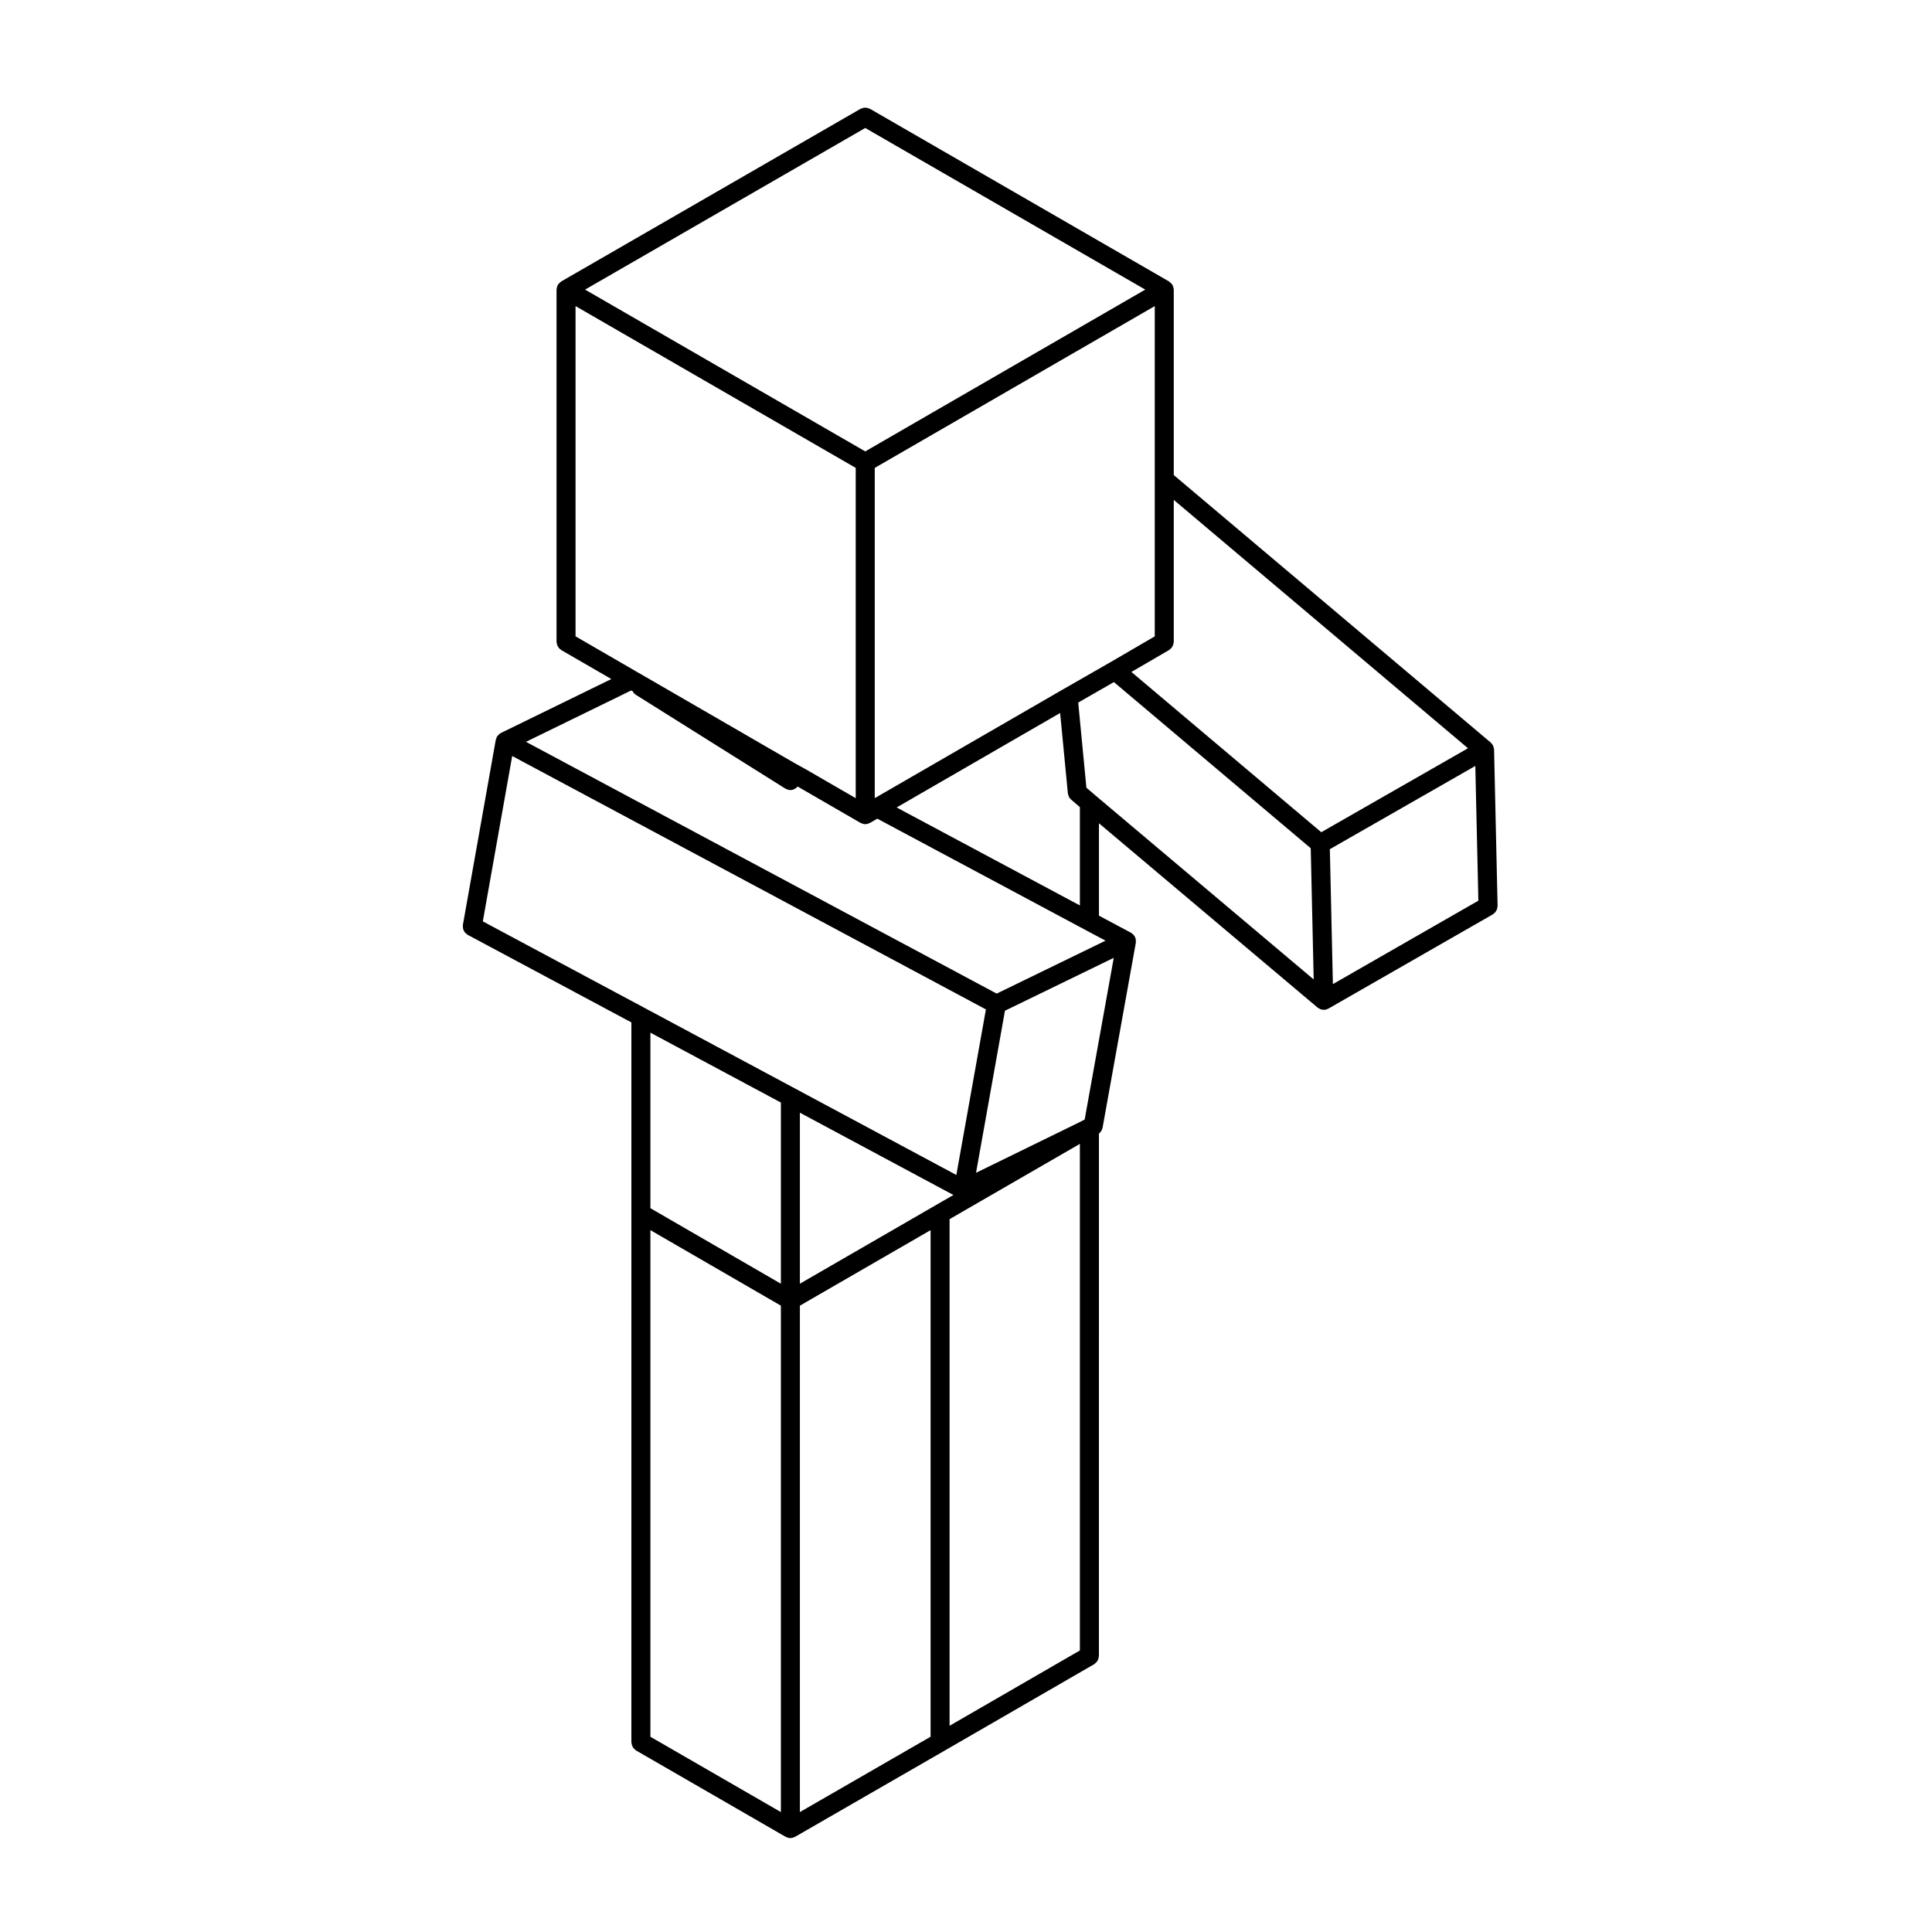 <?xml version="1.0" encoding="UTF-8"?>
<!-- Uploaded to: ICON Repo, www.svgrepo.com, Generator: ICON Repo Mixer Tools -->
<svg fill="#000000" width="800px" height="800px" version="1.1" viewBox="144 144 512 512" xmlns="http://www.w3.org/2000/svg">
 <path d="m266.73 390.18c0.039 0.156 0.121 0.289 0.191 0.434 0.074 0.145 0.125 0.297 0.227 0.422 0.09 0.121 0.211 0.211 0.324 0.312 0.125 0.121 0.25 0.242 0.402 0.332 0.035 0.02 0.051 0.051 0.086 0.07l43.363 23.199v50.68l-0.004 140.08c0 0.105 0.051 0.207 0.059 0.309 0.023 0.176 0.051 0.344 0.105 0.516 0.055 0.152 0.125 0.289 0.211 0.422 0.082 0.141 0.156 0.277 0.266 0.395 0.109 0.137 0.246 0.238 0.387 0.344 0.086 0.066 0.137 0.152 0.23 0.207l39.613 22.867h0.012c0.035 0.023 0.086 0.02 0.121 0.039 0.336 0.176 0.715 0.297 1.129 0.297 0.414 0 0.785-0.117 1.133-0.297 0.035-0.02 0.082-0.016 0.117-0.039h0.012l39.676-22.867 39.57-22.867c0.098-0.055 0.145-0.141 0.23-0.207 0.141-0.105 0.277-0.207 0.395-0.344 0.105-0.117 0.18-0.25 0.262-0.387 0.086-0.141 0.156-0.277 0.211-0.43 0.055-0.168 0.082-0.332 0.102-0.516 0.016-0.102 0.066-0.195 0.066-0.309l0.004-138.42c0.074-0.055 0.133-0.117 0.203-0.18 0.09-0.09 0.16-0.18 0.238-0.281 0.109-0.141 0.207-0.289 0.289-0.453 0.059-0.125 0.105-0.258 0.141-0.387 0.023-0.086 0.074-0.152 0.09-0.238l8.816-49.039c0.004-0.035-0.004-0.07 0-0.105 0.012-0.105 0.012-0.203 0.012-0.301 0.004-0.125-0.012-0.242-0.023-0.367-0.016-0.105-0.016-0.207-0.047-0.309-0.023-0.102-0.074-0.191-0.109-0.289-0.02-0.059-0.016-0.121-0.047-0.176-0.031-0.055-0.082-0.09-0.105-0.141-0.051-0.09-0.098-0.176-0.152-0.258-0.066-0.086-0.141-0.152-0.215-0.227-0.09-0.09-0.172-0.176-0.277-0.25-0.082-0.059-0.156-0.121-0.246-0.176-0.031-0.016-0.047-0.051-0.082-0.066l-8.48-4.523-0.004-24.484 57.957 48.855c0.086 0.07 0.18 0.102 0.273 0.156 0.082 0.051 0.141 0.102 0.227 0.137 0.074 0.039 0.137 0.09 0.215 0.117 0.297 0.109 0.598 0.176 0.91 0.176h0.059c0.348-0.004 0.68-0.09 0.977-0.227 0.016 0 0.02-0.012 0.031-0.02 0.035-0.016 0.059-0.047 0.09-0.059 0.035-0.02 0.07-0.012 0.102-0.031l43.535-24.957c0.105-0.059 0.168-0.156 0.258-0.223 0.137-0.105 0.277-0.207 0.387-0.336 0.105-0.125 0.18-0.266 0.262-0.414 0.082-0.137 0.156-0.266 0.207-0.418 0.059-0.172 0.074-0.344 0.098-0.52 0.016-0.109 0.059-0.211 0.059-0.328l-0.938-41.445c0-0.023-0.016-0.051-0.02-0.074 0-0.039 0.004-0.086 0-0.125-0.016-0.137-0.082-0.262-0.109-0.398-0.02-0.074-0.039-0.145-0.066-0.215-0.02-0.055-0.02-0.117-0.051-0.172-0.023-0.051-0.039-0.102-0.07-0.152-0.012-0.02-0.012-0.039-0.02-0.059-0.082-0.137-0.203-0.227-0.301-0.344-0.098-0.105-0.145-0.23-0.262-0.328l-0.102-0.086-83.879-70.785v-49.137c0-0.055-0.023-0.102-0.031-0.152-0.004-0.105-0.023-0.211-0.047-0.324-0.023-0.117-0.051-0.227-0.09-0.336-0.039-0.109-0.082-0.211-0.133-0.312-0.02-0.047-0.02-0.098-0.047-0.137-0.023-0.039-0.07-0.066-0.098-0.105-0.066-0.098-0.125-0.18-0.207-0.266-0.082-0.098-0.16-0.176-0.258-0.25-0.082-0.07-0.156-0.137-0.25-0.195-0.047-0.023-0.07-0.074-0.109-0.102l-79.234-45.742c-0.09-0.051-0.188-0.055-0.277-0.09-0.172-0.074-0.344-0.141-0.523-0.176-0.141-0.023-0.277-0.023-0.414-0.023-0.18-0.004-0.359 0-0.539 0.035-0.152 0.031-0.293 0.09-0.434 0.145-0.105 0.047-0.227 0.051-0.328 0.109l-79.289 45.734c-0.047 0.023-0.07 0.07-0.109 0.102-0.098 0.059-0.172 0.125-0.258 0.195-0.098 0.082-0.172 0.16-0.25 0.25-0.082 0.086-0.141 0.172-0.207 0.266-0.023 0.039-0.07 0.066-0.098 0.105-0.023 0.039-0.023 0.098-0.047 0.137-0.055 0.102-0.098 0.203-0.133 0.309-0.039 0.117-0.07 0.227-0.09 0.348-0.023 0.105-0.039 0.211-0.047 0.316-0.004 0.051-0.031 0.098-0.031 0.152v93.34c0 0.105 0.051 0.203 0.066 0.309 0.02 0.176 0.047 0.344 0.102 0.508 0.055 0.156 0.125 0.293 0.211 0.43 0.082 0.137 0.156 0.266 0.262 0.395 0.117 0.133 0.25 0.238 0.395 0.344 0.086 0.059 0.137 0.152 0.23 0.207l13.262 7.664-29.258 14.289c-0.055 0.023-0.086 0.074-0.133 0.105-0.102 0.055-0.203 0.105-0.293 0.176-0.07 0.051-0.117 0.125-0.18 0.188-0.102 0.098-0.188 0.18-0.273 0.289-0.066 0.086-0.125 0.168-0.18 0.258-0.016 0.023-0.039 0.039-0.055 0.066-0.031 0.055-0.031 0.121-0.055 0.18-0.059 0.125-0.105 0.25-0.137 0.395-0.016 0.059-0.059 0.109-0.07 0.176l-8.711 49.039c-0.004 0.035 0.012 0.07 0 0.105-0.02 0.18 0 0.352 0.016 0.527 0.016 0.145 0.008 0.293 0.051 0.441zm84.211 234.04-34.578-19.961v-134.26l34.578 20.012zm0-140.02-34.578-20.016v-46.516l34.578 18.516zm39.676 120.05-34.637 19.965v-134.2l34.637-20.016zm1.258-140.8-35.895 20.742v-45.316l40.684 21.809zm38.305 117.94-34.531 19.957v-134.26l34.531-19.949zm1.27-140.7-1.594 0.816-27.195 13.297 7.664-42.949 28.832-14.02zm2.871-85.871-2.414-2.074-2.168-22.562 9.457-5.422 52.164 44.031 0.781 34.773zm-4.141 3.082v26.051l-48.562-25.965 43.328-25.035 2.047 21.281c0.023 0.242 0.109 0.457 0.195 0.672 0.031 0.07 0.031 0.145 0.066 0.211 0.145 0.293 0.348 0.551 0.586 0.762 0.012 0.004 0.012 0.016 0.02 0.02zm105.6 24.793-38.551 22.105-0.805-35.754 38.551-22.062zm-81.969-66.422c0.098-0.055 0.145-0.141 0.23-0.207 0.137-0.105 0.273-0.211 0.383-0.336 0.105-0.125 0.188-0.258 0.266-0.398 0.082-0.137 0.152-0.273 0.207-0.43 0.055-0.168 0.082-0.332 0.105-0.504 0.012-0.105 0.059-0.195 0.059-0.301v-37.613l77.969 65.816-38.879 22.25-50.316-42.469zm-3.789-45.211v41.586l-11.809 6.879h-0.004l-12.379 7.098h-0.004l-50.008 28.895v-87.52l74.207-42.879zm-76.723-93.141 74.207 42.828-74.207 42.879-74.25-42.879zm-76.773 134.72v-87.52l74.25 42.879v87.527l-13.469-7.789c-0.012-0.004-0.02-0.004-0.023-0.004-0.012-0.004-0.012-0.012-0.02-0.016l-2.555-1.41-39.598-22.914c-0.004 0-0.004-0.004-0.012-0.004l-2.481-1.43zm14.742 14.34 0.414 0.238c0.195 0.359 0.453 0.684 0.828 0.918l39.613 24.852c0.039 0.023 0.098 0.016 0.137 0.039 0.359 0.203 0.754 0.348 1.199 0.348 0.398 0 0.766-0.109 1.102-0.277 0.098-0.051 0.172-0.117 0.262-0.176 0.211-0.137 0.398-0.293 0.555-0.484l16.66 9.637h0.012c0.039 0.02 0.086 0.02 0.121 0.039 0.344 0.176 0.715 0.297 1.129 0.297 0.414 0 0.781-0.121 1.129-0.297 0.039-0.02 0.086-0.016 0.121-0.035 0.004 0 0.012 0 0.016-0.004l1.93-1.117 55.027 29.422 5.453 2.906-28.844 14.031-124.74-66.723zm-31.531 17.371 125.54 67.156-7.836 43.875-42.789-22.938-39.613-21.215-43.086-23.055z"/>
</svg>